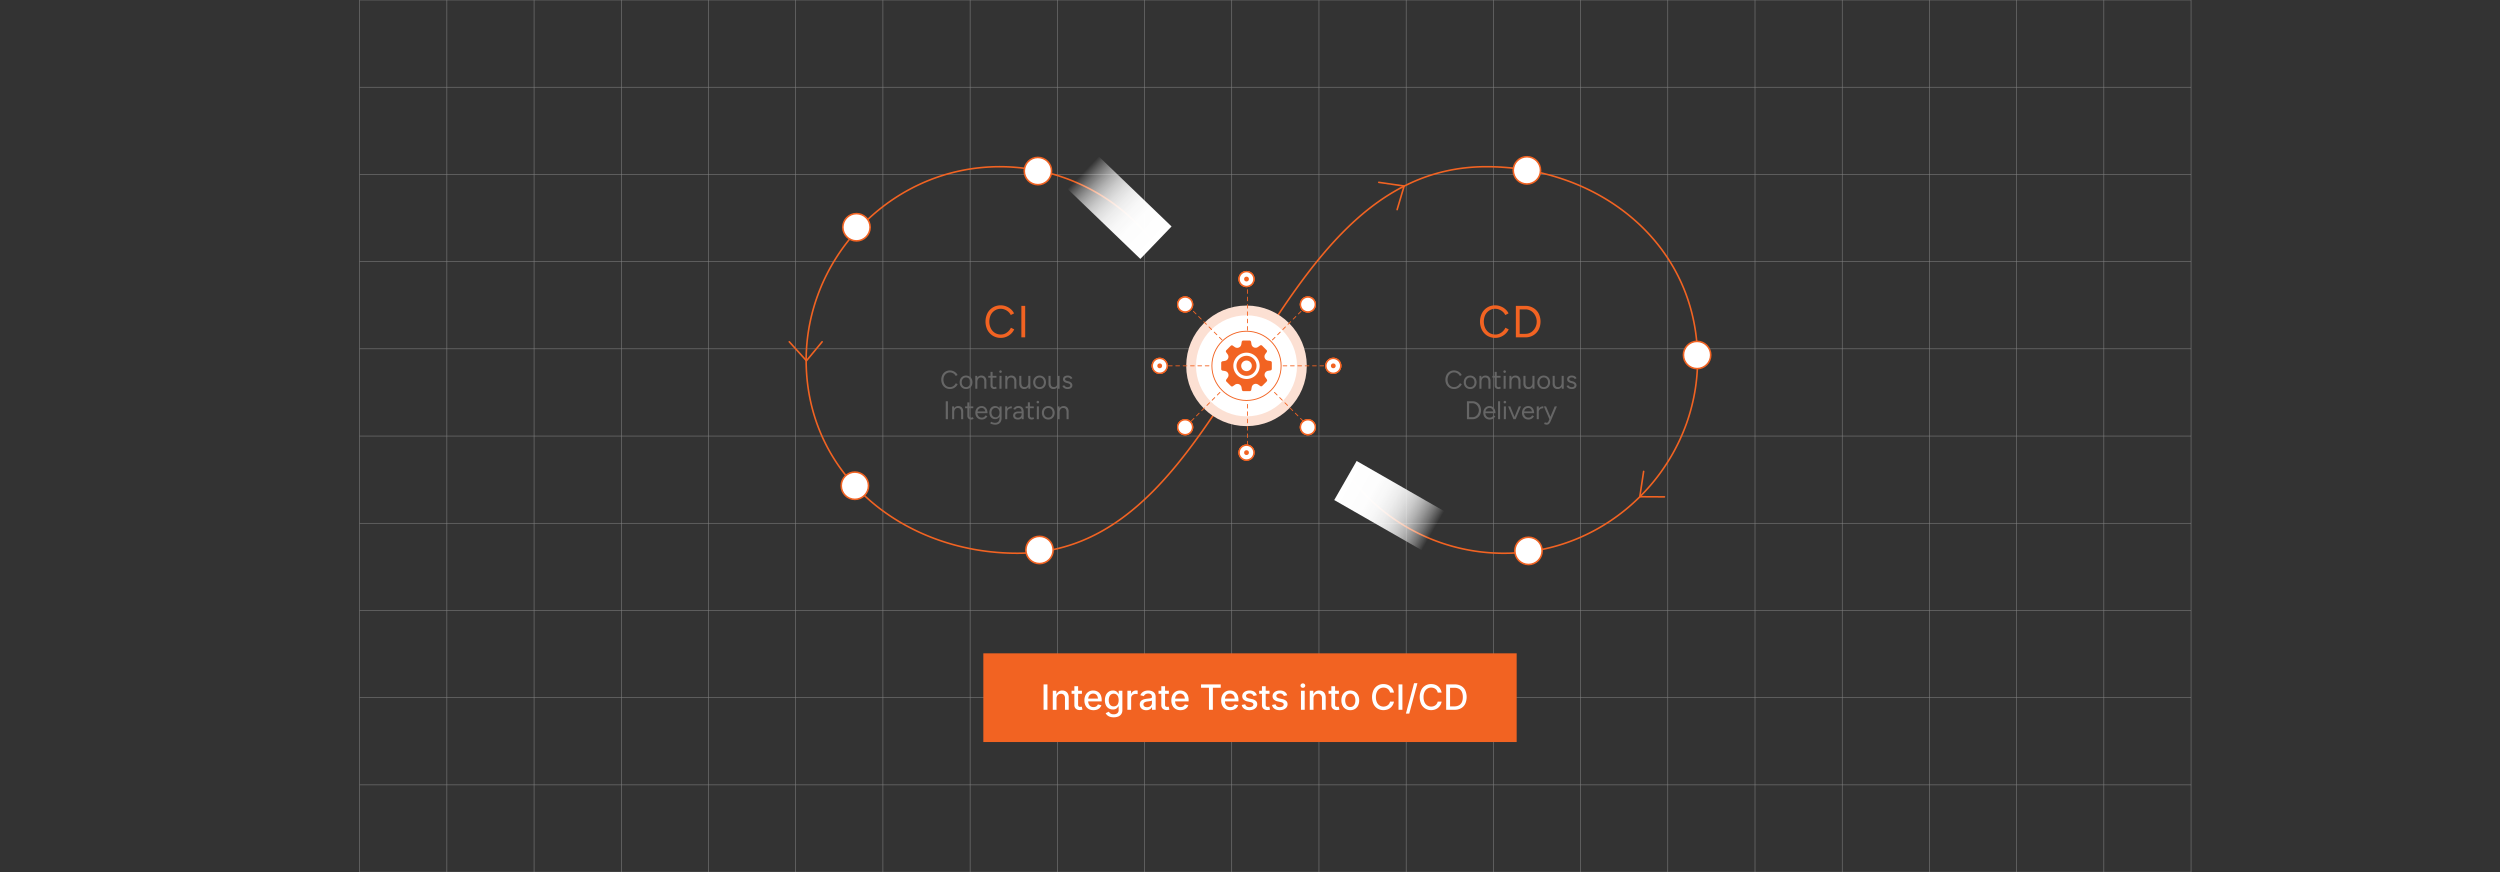 <svg id="Layer_1" data-name="Layer 1" xmlns="http://www.w3.org/2000/svg" xmlns:xlink="http://www.w3.org/1999/xlink" viewBox="0 0 860 300"><rect x="0" y="0" width="860" height="300" fill="#333333" stroke="none"/><defs><linearGradient id="linear-gradient" x1="-373.38" y1="-762.708" x2="-373.38" y2="-797.502" gradientTransform="matrix(1, 0, 0, -1, 851.303, -606.159)" gradientUnits="userSpaceOnUse"><stop offset="0" stop-color="#fff"/><stop offset="0.272" stop-color="#fff" stop-opacity="0.991"/><stop offset="0.41" stop-color="#fff" stop-opacity="0.961"/><stop offset="0.517" stop-color="#fff" stop-opacity="0.909"/><stop offset="0.609" stop-color="#fff" stop-opacity="0.835"/><stop offset="0.691" stop-color="#fff" stop-opacity="0.739"/><stop offset="0.766" stop-color="#fff" stop-opacity="0.62"/><stop offset="0.835" stop-color="#fff" stop-opacity="0.479"/><stop offset="0.901" stop-color="#fff" stop-opacity="0.316"/><stop offset="0.96" stop-color="#fff" stop-opacity="0.137"/><stop offset="1" stop-color="#fff" stop-opacity="0"/></linearGradient><linearGradient id="linear-gradient-2" x1="766.06" y1="782.812" x2="766.06" y2="748.017" gradientTransform="matrix(-1, 0, 0, 1, 1151.169, -693.993)" xlink:href="#linear-gradient"/></defs><g opacity="0.5"><line x1="153.722" x2="153.722" y2="300" fill="none" stroke="#ccc" stroke-miterlimit="10" stroke-width="0.188"/><line x1="123.722" x2="123.722" y2="300" fill="none" stroke="#ccc" stroke-miterlimit="10" stroke-width="0.188"/><line x1="183.722" x2="183.722" y2="300" fill="none" stroke="#ccc" stroke-miterlimit="10" stroke-width="0.188"/><line x1="213.722" x2="213.722" y2="300" fill="none" stroke="#ccc" stroke-miterlimit="10" stroke-width="0.188"/><line x1="243.722" x2="243.722" y2="300" fill="none" stroke="#ccc" stroke-miterlimit="10" stroke-width="0.188"/><line x1="273.722" x2="273.722" y2="300" fill="none" stroke="#ccc" stroke-miterlimit="10" stroke-width="0.188"/><line x1="303.722" x2="303.722" y2="300" fill="none" stroke="#ccc" stroke-miterlimit="10" stroke-width="0.188"/><line x1="333.722" x2="333.722" y2="300" fill="none" stroke="#ccc" stroke-miterlimit="10" stroke-width="0.188"/><line x1="363.722" x2="363.722" y2="300" fill="none" stroke="#ccc" stroke-miterlimit="10" stroke-width="0.188"/><line x1="393.722" x2="393.722" y2="300" fill="none" stroke="#ccc" stroke-miterlimit="10" stroke-width="0.188"/><line x1="423.722" x2="423.722" y2="300" fill="none" stroke="#ccc" stroke-miterlimit="10" stroke-width="0.188"/><line x1="453.722" x2="453.722" y2="300" fill="none" stroke="#ccc" stroke-miterlimit="10" stroke-width="0.188"/><line x1="483.722" x2="483.722" y2="300" fill="none" stroke="#ccc" stroke-miterlimit="10" stroke-width="0.188"/><line x1="513.722" x2="513.722" y2="300" fill="none" stroke="#ccc" stroke-miterlimit="10" stroke-width="0.188"/><line x1="543.722" x2="543.722" y2="300" fill="none" stroke="#ccc" stroke-miterlimit="10" stroke-width="0.188"/><line x1="573.722" x2="573.722" y2="300" fill="none" stroke="#ccc" stroke-miterlimit="10" stroke-width="0.188"/><line x1="603.722" x2="603.722" y2="300" fill="none" stroke="#ccc" stroke-miterlimit="10" stroke-width="0.188"/><line x1="633.722" x2="633.722" y2="300" fill="none" stroke="#ccc" stroke-miterlimit="10" stroke-width="0.188"/><line x1="663.722" x2="663.722" y2="300" fill="none" stroke="#ccc" stroke-miterlimit="10" stroke-width="0.188"/><line x1="693.722" x2="693.722" y2="300" fill="none" stroke="#ccc" stroke-miterlimit="10" stroke-width="0.188"/><line x1="723.722" x2="723.722" y2="300" fill="none" stroke="#ccc" stroke-miterlimit="10" stroke-width="0.188"/><polyline points="753.722 300 753.722 270 753.722 240 753.722 210 753.722 180 753.722 150 753.722 120 753.722 90 753.722 60 753.722 30 753.722 0" fill="none" stroke="#ccc" stroke-miterlimit="10" stroke-width="0.188"/><polyline points="123.722 0 153.722 0 183.722 0 213.722 0 243.722 0 273.722 0 303.722 0 333.722 0 363.722 0 393.722 0 423.722 0 453.722 0 483.722 0 513.722 0 543.722 0 573.722 0 603.722 0 633.722 0 663.722 0 693.722 0 723.722 0 753.722 0" fill="none" stroke="#ccc" stroke-miterlimit="10" stroke-width="0.188"/><polyline points="753.722 30 723.722 30 693.722 30 663.722 30 633.722 30 603.722 30 573.722 30 543.722 30 513.722 30 483.722 30 453.722 30 423.722 30 393.722 30 363.722 30 333.722 30 303.722 30 273.722 30 243.722 30 213.722 30 183.722 30 153.722 30 123.722 30" fill="none" stroke="#ccc" stroke-miterlimit="10" stroke-width="0.188"/><polyline points="123.722 60 153.722 60 183.722 60 213.722 60 243.722 60 273.722 60 303.722 60 333.722 60 363.722 60 393.722 60 423.722 60 453.722 60 483.722 60 513.722 60 543.722 60 573.722 60 603.722 60 633.722 60 663.722 60 693.722 60 723.722 60 753.722 60" fill="none" stroke="#ccc" stroke-miterlimit="10" stroke-width="0.188"/><polyline points="753.722 90 723.722 90 693.722 90 663.722 90 633.722 90 603.722 90 573.722 90 543.722 90 513.722 90 483.722 90 453.722 90 423.722 90 393.722 90 363.722 90 333.722 90 303.722 90 273.722 90 243.722 90 213.722 90 183.722 90 153.722 90 123.722 90" fill="none" stroke="#ccc" stroke-miterlimit="10" stroke-width="0.188"/><polyline points="123.722 120 153.722 120 183.722 120 213.722 120 243.722 120 273.722 120 303.722 120 333.722 120 363.722 120 393.722 120 423.722 120 453.722 120 483.722 120 513.722 120 543.722 120 573.722 120 603.722 120 633.722 120 663.722 120 693.722 120 723.722 120 753.722 120" fill="none" stroke="#ccc" stroke-miterlimit="10" stroke-width="0.188"/><polyline points="753.722 150 723.722 150 693.722 150 663.722 150 633.722 150 603.722 150 573.722 150 543.722 150 513.722 150 483.722 150 453.722 150 423.722 150 393.722 150 363.722 150 333.722 150 303.722 150 273.722 150 243.722 150 213.722 150 183.722 150 153.722 150 123.722 150" fill="none" stroke="#ccc" stroke-miterlimit="10" stroke-width="0.188"/><polyline points="123.722 180 153.722 180 183.722 180 213.722 180 243.722 180 273.722 180 303.722 180 333.722 180 363.722 180 393.722 180 423.722 180 453.722 180 483.722 180 513.722 180 543.722 180 573.722 180 603.722 180 633.722 180 663.722 180 693.722 180 723.722 180 753.722 180" fill="none" stroke="#ccc" stroke-miterlimit="10" stroke-width="0.188"/><polyline points="753.722 210 723.722 210 693.722 210 663.722 210 633.722 210 603.722 210 573.722 210 543.722 210 513.722 210 483.722 210 453.722 210 423.722 210 393.722 210 363.722 210 333.722 210 303.722 210 273.722 210 243.722 210 213.722 210 183.722 210 153.722 210 123.722 210" fill="none" stroke="#ccc" stroke-miterlimit="10" stroke-width="0.188"/><polyline points="123.722 240 153.722 240 183.722 240 213.722 240 243.722 240 273.722 240 303.722 240 333.722 240 363.722 240 393.722 240 423.722 240 453.722 240 483.722 240 513.722 240 543.722 240 573.722 240 603.722 240 633.722 240 663.722 240 693.722 240 723.722 240 753.722 240" fill="none" stroke="#ccc" stroke-miterlimit="10" stroke-width="0.188"/><polyline points="123.722 270 153.722 270 183.722 270 213.722 270 243.722 270 273.722 270 303.722 270 333.722 270 363.722 270 393.722 270 423.722 270 453.722 270 483.722 270 513.722 270 543.722 270 573.722 270 603.722 270 633.722 270 663.722 270 693.722 270 723.722 270 753.722 270" fill="none" stroke="#ccc" stroke-miterlimit="10" stroke-width="0.188"/><polyline points="753.722 300 723.722 300 693.722 300 663.722 300 633.722 300 603.722 300 573.722 300 543.722 300 513.722 300 483.722 300 453.722 300 423.722 300 393.722 300 363.722 300 333.722 300 303.722 300 273.722 300 243.722 300 213.722 300 183.722 300 153.722 300 123.722 300" fill="none" stroke="#ccc" stroke-miterlimit="10" stroke-width="0.188"/></g><rect x="338.266" y="224.744" width="183.468" height="30.512" fill="#f26322"/><path d="M360.323,235.436v8.73h-1.336v-8.73Z" fill="#fff"/><path d="M363.446,240.288v3.879h-1.289v-6.551h1.23l.012,1.605h-.135a2.507,2.507,0,0,1,.832-1.283,2.151,2.151,0,0,1,1.318-.404,2.332,2.332,0,0,1,1.166.281,1.943,1.943,0,0,1,.779.829,2.964,2.964,0,0,1,.281,1.362v4.16h-1.289v-4.002a1.567,1.567,0,0,0-.369-1.107,1.314,1.314,0,0,0-1.014-.398,1.589,1.589,0,0,0-.779.19,1.366,1.366,0,0,0-.545.554A1.817,1.817,0,0,0,363.446,240.288Z" fill="#fff"/><path d="M372.177,237.616v1.049H368.626v-1.049Zm-2.596-1.559h1.289v6.34a.842.842,0,0,0,.167.577.708.708,0,0,0,.548.185,1.945,1.945,0,0,0,.264-.024q.164-.023.281-.047l.229,1.031a2.33,2.33,0,0,1-.44.103,3.407,3.407,0,0,1-.463.032,1.948,1.948,0,0,1-1.383-.46,1.682,1.682,0,0,1-.492-1.292Z" fill="#fff"/><path d="M376.167,244.301a3.22,3.22,0,0,1-1.67-.416,2.765,2.765,0,0,1-1.081-1.172,3.925,3.925,0,0,1-.378-1.775,4.023,4.023,0,0,1,.372-1.775,2.86,2.86,0,0,1,1.052-1.198,2.914,2.914,0,0,1,1.594-.431,3.223,3.223,0,0,1,1.084.185,2.635,2.635,0,0,1,.938.577,2.737,2.737,0,0,1,.659,1.017,4.181,4.181,0,0,1,.243,1.515v.457h-5.221v-.961h4.559l-.604.317a2.801,2.801,0,0,0-.188-1.063,1.583,1.583,0,0,0-.554-.718,1.554,1.554,0,0,0-.917-.258,1.614,1.614,0,0,0-.932.264,1.696,1.696,0,0,0-.589.694,2.185,2.185,0,0,0-.202.94v.656a2.543,2.543,0,0,0,.232,1.14,1.608,1.608,0,0,0,.647.703,1.917,1.917,0,0,0,.967.237,1.977,1.977,0,0,0,.656-.103,1.362,1.362,0,0,0,.507-.31,1.349,1.349,0,0,0,.325-.513l1.213.287a2.235,2.235,0,0,1-.53.891,2.525,2.525,0,0,1-.926.601A3.467,3.467,0,0,1,376.167,244.301Z" fill="#fff"/><path d="M383.128,246.756a4.006,4.006,0,0,1-1.312-.193,2.674,2.674,0,0,1-.917-.516,2.276,2.276,0,0,1-.548-.715l1.078-.51a2.579,2.579,0,0,0,.314.396,1.602,1.602,0,0,0,.53.354,2.143,2.143,0,0,0,.855.146,1.954,1.954,0,0,0,1.216-.354,1.306,1.306,0,0,0,.466-1.11v-1.277h-.111a2.969,2.969,0,0,1-.325.469,1.739,1.739,0,0,1-.58.436,2.188,2.188,0,0,1-.97.185,2.695,2.695,0,0,1-1.392-.363,2.551,2.551,0,0,1-.981-1.078,3.851,3.851,0,0,1-.363-1.758,4.086,4.086,0,0,1,.36-1.79,2.721,2.721,0,0,1,.984-1.145,2.563,2.563,0,0,1,1.409-.398,2.102,2.102,0,0,1,.982.199,1.81,1.81,0,0,1,.592.472,3.55,3.55,0,0,1,.325.477h.094v-1.066h1.26V244.26a2.402,2.402,0,0,1-.39,1.415,2.283,2.283,0,0,1-1.06.817A4.113,4.113,0,0,1,383.128,246.756Zm-.006-3.762a1.623,1.623,0,0,0,.929-.255,1.558,1.558,0,0,0,.571-.738,3.096,3.096,0,0,0,.193-1.151,3.196,3.196,0,0,0-.193-1.16,1.718,1.718,0,0,0-.571-.779,1.672,1.672,0,0,0-1.878.015,1.806,1.806,0,0,0-.574.797,3.112,3.112,0,0,0-.193,1.128,3.008,3.008,0,0,0,.193,1.122,1.634,1.634,0,0,0,.577.753A1.605,1.605,0,0,0,383.122,242.995Z" fill="#fff"/><path d="M387.827,244.167v-6.551h1.248v1.055h.07a1.605,1.605,0,0,1,.633-.844,1.789,1.789,0,0,1,1.025-.305q.123,0,.281.009a2.478,2.478,0,0,1,.264.026v1.23a1.603,1.603,0,0,0-.27-.047,3.463,3.463,0,0,0-.404-.023,1.701,1.701,0,0,0-.803.188,1.386,1.386,0,0,0-.557.518,1.454,1.454,0,0,0-.199.765v3.978Z" fill="#fff"/><path d="M394.302,244.313a2.664,2.664,0,0,1-1.125-.232,1.861,1.861,0,0,1-.797-.677,1.94,1.94,0,0,1-.293-1.09,1.758,1.758,0,0,1,.214-.914,1.587,1.587,0,0,1,.58-.568,2.996,2.996,0,0,1,.814-.316,7.872,7.872,0,0,1,.911-.158l.943-.114a1.429,1.429,0,0,0,.536-.146.356.356,0,0,0,.173-.331v-.035a1.259,1.259,0,0,0-.141-.621.944.944,0,0,0-.419-.39,1.559,1.559,0,0,0-.694-.138,1.862,1.862,0,0,0-.735.132,1.443,1.443,0,0,0-.498.337,1.469,1.469,0,0,0-.284.428l-1.213-.316a2.285,2.285,0,0,1,.639-.943,2.619,2.619,0,0,1,.955-.521,3.804,3.804,0,0,1,1.113-.164,4.101,4.101,0,0,1,.844.094,2.558,2.558,0,0,1,.838.34,1.854,1.854,0,0,1,.639.691,2.39,2.39,0,0,1,.246,1.16v4.348H396.3V243.27h-.064a1.862,1.862,0,0,1-.381.492,1.99,1.99,0,0,1-.636.396A2.442,2.442,0,0,1,394.302,244.313Zm.287-1.037a1.856,1.856,0,0,0,.902-.205,1.459,1.459,0,0,0,.574-.545,1.403,1.403,0,0,0,.199-.721v-.838a.636.636,0,0,1-.267.126,4.469,4.469,0,0,1-.448.1q-.252.044-.486.073t-.387.047a3.042,3.042,0,0,0-.665.158,1.15,1.15,0,0,0-.48.316.8.8,0,0,0-.179.545.833.833,0,0,0,.161.521.972.972,0,0,0,.436.316A1.78,1.78,0,0,0,394.589,243.276Z" fill="#fff"/><path d="M402.083,237.616v1.049h-3.551v-1.049Zm-2.596-1.559h1.289v6.34a.841.841,0,0,0,.167.577.708.708,0,0,0,.548.185,1.948,1.948,0,0,0,.264-.024q.164-.023.281-.047l.229,1.031a2.331,2.331,0,0,1-.439.103,3.41,3.41,0,0,1-.463.032,1.948,1.948,0,0,1-1.383-.46,1.682,1.682,0,0,1-.492-1.292Z" fill="#fff"/><path d="M406.073,244.301a3.22,3.22,0,0,1-1.67-.416,2.765,2.765,0,0,1-1.081-1.172,3.924,3.924,0,0,1-.378-1.775,4.024,4.024,0,0,1,.372-1.775,2.86,2.86,0,0,1,1.052-1.198,2.914,2.914,0,0,1,1.594-.431,3.224,3.224,0,0,1,1.084.185,2.635,2.635,0,0,1,.938.577,2.739,2.739,0,0,1,.659,1.017,4.181,4.181,0,0,1,.243,1.515v.457H403.665v-.961h4.559l-.604.317a2.801,2.801,0,0,0-.188-1.063,1.583,1.583,0,0,0-.554-.718,1.554,1.554,0,0,0-.917-.258,1.613,1.613,0,0,0-.932.264,1.697,1.697,0,0,0-.589.694,2.185,2.185,0,0,0-.202.94v.656a2.543,2.543,0,0,0,.231,1.14,1.608,1.608,0,0,0,.647.703,1.917,1.917,0,0,0,.967.237,1.976,1.976,0,0,0,.656-.103,1.329,1.329,0,0,0,.832-.823l1.213.287a2.234,2.234,0,0,1-.53.891,2.527,2.527,0,0,1-.926.601A3.468,3.468,0,0,1,406.073,244.301Z" fill="#fff"/><path d="M413.157,236.585v-1.149h6.779v1.149h-2.713v7.582h-1.342v-7.582Z" fill="#fff"/><path d="M423.218,244.301a3.22,3.22,0,0,1-1.67-.416,2.765,2.765,0,0,1-1.081-1.172,3.924,3.924,0,0,1-.378-1.775,4.024,4.024,0,0,1,.372-1.775,2.86,2.86,0,0,1,1.052-1.198,2.914,2.914,0,0,1,1.594-.431,3.224,3.224,0,0,1,1.084.185,2.635,2.635,0,0,1,.938.577,2.737,2.737,0,0,1,.659,1.017,4.181,4.181,0,0,1,.243,1.515v.457H420.81v-.961h4.559l-.604.317a2.801,2.801,0,0,0-.188-1.063,1.582,1.582,0,0,0-.554-.718,1.554,1.554,0,0,0-.917-.258,1.614,1.614,0,0,0-.932.264,1.697,1.697,0,0,0-.589.694,2.186,2.186,0,0,0-.202.94v.656a2.543,2.543,0,0,0,.231,1.14,1.608,1.608,0,0,0,.647.703,1.917,1.917,0,0,0,.967.237,1.976,1.976,0,0,0,.656-.103,1.329,1.329,0,0,0,.832-.823l1.213.287a2.236,2.236,0,0,1-.53.891,2.526,2.526,0,0,1-.926.601A3.467,3.467,0,0,1,423.218,244.301Z" fill="#fff"/><path d="M429.792,244.301a3.62,3.62,0,0,1-1.263-.205,2.21,2.21,0,0,1-.908-.607,2.07,2.07,0,0,1-.472-.981l1.213-.252a1.249,1.249,0,0,0,.504.756,1.656,1.656,0,0,0,.938.246,1.685,1.685,0,0,0,.99-.261.754.754,0,0,0,.369-.624.674.674,0,0,0-.226-.521,1.484,1.484,0,0,0-.694-.305l-1.102-.252a2.704,2.704,0,0,1-1.359-.656,1.575,1.575,0,0,1-.445-1.154,1.667,1.667,0,0,1,.328-1.025,2.141,2.141,0,0,1,.896-.683,3.313,3.313,0,0,1,1.312-.243,3.213,3.213,0,0,1,1.213.205,2.075,2.075,0,0,1,.817.574,2.218,2.218,0,0,1,.448.856l-1.154.252a1.418,1.418,0,0,0-.428-.606,1.325,1.325,0,0,0-.885-.261,1.562,1.562,0,0,0-.891.24.713.713,0,0,0-.357.609.663.663,0,0,0,.237.53,1.852,1.852,0,0,0,.776.325l1.055.234a2.719,2.719,0,0,1,1.348.644,1.523,1.523,0,0,1,.44,1.125,1.723,1.723,0,0,1-.343,1.058,2.268,2.268,0,0,1-.949.721A3.544,3.544,0,0,1,429.792,244.301Z" fill="#fff"/><path d="M436.706,237.616v1.049h-3.551v-1.049Zm-2.596-1.559h1.289v6.34a.842.842,0,0,0,.167.577.708.708,0,0,0,.548.185,1.945,1.945,0,0,0,.264-.024q.164-.023.281-.047l.229,1.031a2.33,2.33,0,0,1-.44.103,3.407,3.407,0,0,1-.463.032,1.948,1.948,0,0,1-1.383-.46,1.682,1.682,0,0,1-.492-1.292Z" fill="#fff"/><path d="M440.222,244.301a3.62,3.62,0,0,1-1.263-.205,2.209,2.209,0,0,1-.908-.607,2.07,2.07,0,0,1-.472-.981l1.213-.252a1.249,1.249,0,0,0,.504.756,1.656,1.656,0,0,0,.938.246,1.685,1.685,0,0,0,.99-.261.754.754,0,0,0,.369-.624.674.674,0,0,0-.226-.521,1.484,1.484,0,0,0-.694-.305l-1.102-.252a2.704,2.704,0,0,1-1.359-.656,1.574,1.574,0,0,1-.445-1.154,1.667,1.667,0,0,1,.328-1.025,2.141,2.141,0,0,1,.896-.683,3.313,3.313,0,0,1,1.312-.243,3.213,3.213,0,0,1,1.213.205,2.076,2.076,0,0,1,.817.574,2.218,2.218,0,0,1,.448.856l-1.154.252a1.418,1.418,0,0,0-.428-.606,1.325,1.325,0,0,0-.885-.261,1.562,1.562,0,0,0-.891.24.713.713,0,0,0-.357.609.663.663,0,0,0,.237.53,1.852,1.852,0,0,0,.776.325l1.055.234a2.719,2.719,0,0,1,1.348.644,1.523,1.523,0,0,1,.44,1.125,1.723,1.723,0,0,1-.343,1.058,2.268,2.268,0,0,1-.949.721A3.544,3.544,0,0,1,440.222,244.301Z" fill="#fff"/><path d="M448.185,236.614a.8.8,0,0,1-.571-.226.734.734,0,0,1,0-1.081.805.805,0,0,1,.571-.223.816.816,0,0,1,.574.223.732.732,0,0,1,0,1.084A.816.816,0,0,1,448.185,236.614Zm-.65,7.553v-6.551h1.289v6.551Z" fill="#fff"/><path d="M451.847,240.288v3.879h-1.289v-6.551h1.23l.012,1.605h-.135a2.507,2.507,0,0,1,.832-1.283,2.151,2.151,0,0,1,1.318-.404,2.332,2.332,0,0,1,1.166.281,1.942,1.942,0,0,1,.779.829,2.964,2.964,0,0,1,.281,1.362v4.16h-1.289v-4.002a1.567,1.567,0,0,0-.369-1.107,1.314,1.314,0,0,0-1.014-.398,1.589,1.589,0,0,0-.779.19,1.366,1.366,0,0,0-.545.554A1.817,1.817,0,0,0,451.847,240.288Z" fill="#fff"/><path d="M460.577,237.616v1.049h-3.551v-1.049Zm-2.596-1.559h1.289v6.34a.842.842,0,0,0,.167.577.708.708,0,0,0,.548.185,1.946,1.946,0,0,0,.264-.024q.164-.023.281-.047l.229,1.031a2.33,2.33,0,0,1-.44.103,3.408,3.408,0,0,1-.463.032,1.948,1.948,0,0,1-1.383-.46,1.682,1.682,0,0,1-.492-1.292Z" fill="#fff"/><path d="M464.497,244.301a3.017,3.017,0,0,1-1.608-.422,2.846,2.846,0,0,1-1.069-1.184,3.908,3.908,0,0,1-.381-1.77,3.954,3.954,0,0,1,.381-1.784,2.841,2.841,0,0,1,1.069-1.187,3.288,3.288,0,0,1,3.223,0,2.841,2.841,0,0,1,1.069,1.187,3.954,3.954,0,0,1,.381,1.784,3.908,3.908,0,0,1-.381,1.77,2.846,2.846,0,0,1-1.069,1.184A3.028,3.028,0,0,1,464.497,244.301Zm0-1.09a1.525,1.525,0,0,0,.987-.314,1.867,1.867,0,0,0,.58-.832,3.284,3.284,0,0,0,.19-1.14,3.352,3.352,0,0,0-.19-1.151,1.864,1.864,0,0,0-.58-.838,1.525,1.525,0,0,0-.987-.314,1.504,1.504,0,0,0-.979.314,1.875,1.875,0,0,0-.577.835,3.345,3.345,0,0,0-.19,1.154,3.284,3.284,0,0,0,.19,1.14,1.876,1.876,0,0,0,.577.832A1.504,1.504,0,0,0,464.497,243.212Z" fill="#fff"/><path d="M475.917,244.284a3.843,3.843,0,0,1-2.022-.536,3.705,3.705,0,0,1-1.4-1.541,5.916,5.916,0,0,1,0-4.805,3.724,3.724,0,0,1,1.4-1.544,3.826,3.826,0,0,1,2.022-.539,4.131,4.131,0,0,1,1.298.199,3.446,3.446,0,0,1,1.084.58,3.232,3.232,0,0,1,.791.926,3.605,3.605,0,0,1,.425,1.236h-1.342a2.064,2.064,0,0,0-.29-.735,2.096,2.096,0,0,0-.507-.542,2.145,2.145,0,0,0-.668-.334,2.686,2.686,0,0,0-.779-.111,2.454,2.454,0,0,0-1.345.378,2.541,2.541,0,0,0-.935,1.107,4.209,4.209,0,0,0-.34,1.784,4.146,4.146,0,0,0,.346,1.784,2.545,2.545,0,0,0,.938,1.102,2.458,2.458,0,0,0,1.336.372,2.595,2.595,0,0,0,.776-.114,2.279,2.279,0,0,0,.668-.334,2.016,2.016,0,0,0,.51-.542,2.093,2.093,0,0,0,.29-.732h1.348A3.408,3.408,0,0,1,477.25,244.07,4.016,4.016,0,0,1,475.917,244.284Z" fill="#fff"/><path d="M482.427,235.436v8.73h-1.336v-8.73Z" fill="#fff"/><path d="M487.595,235.026l-2.812,10.453h-1.154L486.44,235.026Z" fill="#fff"/><path d="M492.312,244.284a3.843,3.843,0,0,1-2.022-.536,3.705,3.705,0,0,1-1.4-1.541,5.916,5.916,0,0,1,0-4.805,3.724,3.724,0,0,1,1.4-1.544,3.826,3.826,0,0,1,2.022-.539,4.131,4.131,0,0,1,1.298.199,3.447,3.447,0,0,1,1.084.58,3.235,3.235,0,0,1,.791.926,3.605,3.605,0,0,1,.425,1.236h-1.342a2.064,2.064,0,0,0-.29-.735,2.095,2.095,0,0,0-.507-.542,2.145,2.145,0,0,0-.668-.334,2.685,2.685,0,0,0-.779-.111,2.454,2.454,0,0,0-1.345.378,2.541,2.541,0,0,0-.935,1.107,4.209,4.209,0,0,0-.34,1.784,4.146,4.146,0,0,0,.346,1.784,2.546,2.546,0,0,0,.938,1.102,2.458,2.458,0,0,0,1.336.372,2.594,2.594,0,0,0,.776-.114,2.28,2.28,0,0,0,.668-.334,2.014,2.014,0,0,0,.51-.542,2.093,2.093,0,0,0,.29-.732h1.348a3.408,3.408,0,0,1-2.271,2.728A4.016,4.016,0,0,1,492.312,244.284Z" fill="#fff"/><path d="M498.821,235.436v8.73h-1.336v-8.73Zm1.5,8.73H498.165v-1.172h2.086a3.323,3.323,0,0,0,1.647-.369,2.312,2.312,0,0,0,.984-1.087,4.191,4.191,0,0,0,.328-1.749,4.146,4.146,0,0,0-.325-1.734,2.325,2.325,0,0,0-.967-1.078,3.162,3.162,0,0,0-1.597-.369h-2.203v-1.172h2.291a4.411,4.411,0,0,1,2.209.521,3.479,3.479,0,0,1,1.412,1.497,5.789,5.789,0,0,1-.003,4.679,3.494,3.494,0,0,1-1.435,1.506A4.577,4.577,0,0,1,500.321,244.167Z" fill="#fff"/><path d="M396.084,82.519A66.643,66.643,0,0,0,336.98,57.71c-34.58,3.642-61.106,34.369-59.604,69.102,1.683,38.238,34.716,63.503,72.572,63.503,75.666.045,83.128-132.97,161.387-132.97,37.855,0,70.888,25.265,72.572,63.503,1.547,34.733-24.979,65.461-59.559,69.103a66.436,66.436,0,0,1-59.104-24.81" fill="none" stroke="#f26322" stroke-linecap="round" stroke-linejoin="round" stroke-width="0.552"/><path d="M282.816,117.572l-5.396,6.532-5.91-6.532" fill="none" stroke="#f26322" stroke-linecap="round" stroke-linejoin="round" stroke-width="0.552"/><path d="M572.566,170.922l-8.473-.046,1.318-8.71" fill="none" stroke="#f26322" stroke-linecap="round" stroke-linejoin="round" stroke-width="0.552"/><path d="M480.608,72.112l2.415-8.121-8.718-1.266" fill="none" stroke="#f26322" stroke-linecap="round" stroke-linejoin="round" stroke-width="0.552"/><circle cx="357.04" cy="58.844" r="4.694" fill="#fff" stroke="#f26322" stroke-width="0.552"/><circle cx="294.63" cy="78.175" r="4.694" fill="#fff" stroke="#f26322" stroke-width="0.552"/><circle cx="294.078" cy="167.094" r="4.694" fill="#fff" stroke="#f26322" stroke-width="0.552"/><circle cx="357.592" cy="189.186" r="4.694" fill="#fff" stroke="#f26322" stroke-width="0.552"/><circle cx="525.253" cy="58.607" r="4.694" fill="#fff" stroke="#f26322" stroke-width="0.552"/><circle cx="583.796" cy="122.121" r="4.694" fill="#fff" stroke="#f26322" stroke-width="0.552"/><circle cx="525.805" cy="189.501" r="4.694" fill="#fff" stroke="#f26322" stroke-width="0.552"/><path d="M344.301,116.231a5.231,5.231,0,0,1-2.737-.711,5.158,5.158,0,0,1-1.871-1.979,6.586,6.586,0,0,1-.015-5.799,5.052,5.052,0,0,1,1.856-1.979,5.12,5.12,0,0,1,2.722-.727,5.034,5.034,0,0,1,1.871.356,5.138,5.138,0,0,1,1.608.974,4.357,4.357,0,0,1,1.098,1.438l-1.129.572a3.512,3.512,0,0,0-.851-1.129,4.044,4.044,0,0,0-1.206-.742,3.57,3.57,0,0,0-1.392-.278,3.685,3.685,0,0,0-2.026.572,3.855,3.855,0,0,0-1.407,1.546,5.497,5.497,0,0,0,.015,4.593,3.946,3.946,0,0,0,1.407,1.577,3.87,3.87,0,0,0,2.057.557,3.44,3.44,0,0,0,1.407-.294,4.138,4.138,0,0,0,1.191-.835,3.948,3.948,0,0,0,.851-1.206l1.144.572a4.962,4.962,0,0,1-1.113,1.516,5.067,5.067,0,0,1-1.608,1.036A4.848,4.848,0,0,1,344.301,116.231Zm7.047-.185v-10.825h1.314v10.825Z" fill="#f26322"/><path d="M326.817,133.825a2.988,2.988,0,0,1-1.564-.406,2.946,2.946,0,0,1-1.069-1.131,3.763,3.763,0,0,1-.009-3.314,2.886,2.886,0,0,1,1.06-1.131,2.926,2.926,0,0,1,1.555-.415,2.879,2.879,0,0,1,1.069.203,2.938,2.938,0,0,1,.919.557,2.489,2.489,0,0,1,.627.822l-.645.327a2.008,2.008,0,0,0-.486-.645,2.304,2.304,0,0,0-.689-.424,2.041,2.041,0,0,0-.795-.159,2.105,2.105,0,0,0-1.158.327,2.202,2.202,0,0,0-.804.884,3.142,3.142,0,0,0,.009,2.624,2.255,2.255,0,0,0,.804.901,2.211,2.211,0,0,0,1.175.318,1.966,1.966,0,0,0,.804-.168,2.363,2.363,0,0,0,.68-.477,2.26,2.26,0,0,0,.486-.689l.654.327a2.833,2.833,0,0,1-.636.866,2.896,2.896,0,0,1-.919.592A2.77,2.77,0,0,1,326.817,133.825Zm5.511,0a2.251,2.251,0,0,1-1.149-.292,2.137,2.137,0,0,1-.778-.822,2.484,2.484,0,0,1-.283-1.202,2.55,2.55,0,0,1,.274-1.202,2.072,2.072,0,0,1,.778-.813,2.329,2.329,0,0,1,2.289,0,1.988,1.988,0,0,1,.778.813,2.696,2.696,0,0,1,0,2.404,2.065,2.065,0,0,1-.769.822A2.202,2.202,0,0,1,332.328,133.825Zm0-.654a1.379,1.379,0,0,0,.769-.212,1.452,1.452,0,0,0,.513-.583,2.026,2.026,0,0,0,0-1.732,1.4,1.4,0,0,0-1.299-.795,1.411,1.411,0,0,0-.769.212,1.522,1.522,0,0,0-.521.583,1.914,1.914,0,0,0-.186.866,1.949,1.949,0,0,0,.186.866,1.497,1.497,0,0,0,.53.583A1.454,1.454,0,0,0,332.328,133.171Zm3.174.548v-4.418h.663l.044.813v3.605Zm3.102,0v-2.262l.707-.265v2.527Zm0-2.262a2.598,2.598,0,0,0-.15-.999.868.868,0,0,0-.415-.468,1.326,1.326,0,0,0-.601-.133,1.093,1.093,0,0,0-.91.415,1.842,1.842,0,0,0-.318,1.158h-.345a3.198,3.198,0,0,1,.203-1.202,1.665,1.665,0,0,1,.583-.769,1.622,1.622,0,0,1,.937-.265,1.641,1.641,0,0,1,1.264.495,2.09,2.09,0,0,1,.46,1.502Zm3.487,2.368a1.395,1.395,0,0,1-.999-.336,1.243,1.243,0,0,1-.353-.946v-4.622h.707v4.551a.727.727,0,0,0,.177.521.715.715,0,0,0,.513.177.766.766,0,0,0,.203-.026,1.091,1.091,0,0,0,.274-.159l.274.574a1.571,1.571,0,0,1-.415.203A1.186,1.186,0,0,1,342.09,133.825Zm-2.121-3.897v-.627h2.801v.627Zm3.843,3.791.018-4.418h.707l-.018,4.418Zm.362-5.444a.453.453,0,0,1-.442-.442.405.405,0,0,1,.133-.309.424.424,0,0,1,.309-.133.453.453,0,0,1,.442.442.424.424,0,0,1-.133.309A.406.406,0,0,1,344.175,128.275Zm1.647,5.444v-4.418h.663l.044.813v3.605Zm3.102,0v-2.262l.707-.265v2.527Zm0-2.262a2.6,2.6,0,0,0-.15-.999.866.866,0,0,0-.415-.468,1.325,1.325,0,0,0-.601-.133,1.094,1.094,0,0,0-.91.415,1.842,1.842,0,0,0-.318,1.158h-.345a3.21,3.21,0,0,1,.203-1.202,1.665,1.665,0,0,1,.583-.769,1.623,1.623,0,0,1,.937-.265,1.64,1.64,0,0,1,1.264.495,2.087,2.087,0,0,1,.46,1.502Zm4.857,2.262-.044-.813v-3.605h.707v4.418Zm-3.146-1.891v-2.527h.707v2.262Zm.707-.265a2.598,2.598,0,0,0,.15.999.909.909,0,0,0,.415.477,1.469,1.469,0,0,0,.61.124,1.06,1.06,0,0,0,.892-.415,1.827,1.827,0,0,0,.327-1.158h.345a3.21,3.21,0,0,1-.203,1.202,1.643,1.643,0,0,1-.592.769,1.582,1.582,0,0,1-.928.265,1.668,1.668,0,0,1-1.272-.495,2.112,2.112,0,0,1-.451-1.502Zm6.288,2.262a2.25,2.25,0,0,1-1.149-.292,2.129,2.129,0,0,1-.778-.822,2.477,2.477,0,0,1-.283-1.202,2.543,2.543,0,0,1,.274-1.202,2.064,2.064,0,0,1,.778-.813,2.329,2.329,0,0,1,2.289,0,1.991,1.991,0,0,1,.778.813,2.695,2.695,0,0,1,0,2.404,2.071,2.071,0,0,1-.769.822A2.204,2.204,0,0,1,357.631,133.825Zm0-.654a1.382,1.382,0,0,0,.769-.212,1.456,1.456,0,0,0,.512-.583,2.026,2.026,0,0,0,0-1.732,1.4,1.4,0,0,0-1.299-.795,1.408,1.408,0,0,0-.769.212,1.513,1.513,0,0,0-.521.583,1.913,1.913,0,0,0-.186.866,1.947,1.947,0,0,0,.186.866,1.488,1.488,0,0,0,.53.583A1.453,1.453,0,0,0,357.631,133.171Zm6.204.548-.044-.813v-3.605h.707v4.418Zm-3.146-1.891v-2.527h.707v2.262Zm.707-.265a2.6,2.6,0,0,0,.15.999.909.909,0,0,0,.415.477,1.468,1.468,0,0,0,.61.124,1.06,1.06,0,0,0,.892-.415,1.827,1.827,0,0,0,.327-1.158h.345a3.208,3.208,0,0,1-.203,1.202,1.643,1.643,0,0,1-.592.769,1.582,1.582,0,0,1-.928.265,1.668,1.668,0,0,1-1.272-.495,2.112,2.112,0,0,1-.451-1.502Zm5.882,2.262a2.321,2.321,0,0,1-.848-.141,1.933,1.933,0,0,1-.61-.389,1.464,1.464,0,0,1-.345-.521l.619-.256a1.187,1.187,0,0,0,.451.486,1.238,1.238,0,0,0,.663.186,1.407,1.407,0,0,0,.698-.159.521.521,0,0,0,.283-.468.536.536,0,0,0-.212-.442,1.59,1.59,0,0,0-.61-.274l-.424-.115a2.127,2.127,0,0,1-.937-.477,1.003,1.003,0,0,1-.336-.733,1.204,1.204,0,0,1,.406-.972,1.851,1.851,0,0,1,1.228-.353,2.067,2.067,0,0,1,.707.115,1.598,1.598,0,0,1,.548.327,1.207,1.207,0,0,1,.336.486l-.619.274a.77.77,0,0,0-.38-.433,1.431,1.431,0,0,0-.645-.133,1.022,1.022,0,0,0-.636.177.557.557,0,0,0-.23.477.448.448,0,0,0,.186.336,1.591,1.591,0,0,0,.566.247l.442.115a2.047,2.047,0,0,1,.725.318,1.44,1.44,0,0,1,.442.468,1.186,1.186,0,0,1-.062,1.255,1.378,1.378,0,0,1-.574.451A2.158,2.158,0,0,1,367.278,133.825Zm-41.941,10.388v-6.186h.751v6.186Zm2.196,0v-4.418h.663l.044.813v3.605Zm3.102,0V141.95l.707-.265v2.527Zm0-2.262a2.6,2.6,0,0,0-.15-.999.869.869,0,0,0-.415-.468,1.325,1.325,0,0,0-.601-.133,1.093,1.093,0,0,0-.91.415,1.841,1.841,0,0,0-.318,1.158h-.345a3.2,3.2,0,0,1,.203-1.202,1.665,1.665,0,0,1,.583-.769,1.621,1.621,0,0,1,.937-.265,1.641,1.641,0,0,1,1.264.495,2.09,2.09,0,0,1,.46,1.502Zm3.487,2.368a1.393,1.393,0,0,1-.999-.336,1.241,1.241,0,0,1-.353-.946v-4.622h.707v4.551a.725.725,0,0,0,.177.521.714.714,0,0,0,.513.177.77.77,0,0,0,.203-.026,1.101,1.101,0,0,0,.274-.159l.274.574a1.583,1.583,0,0,1-.415.203A1.191,1.191,0,0,1,334.121,144.319ZM332,140.422v-.627h2.801v.627Zm5.708,3.897a2.202,2.202,0,0,1-1.14-.292,2.13,2.13,0,0,1-.778-.822,2.773,2.773,0,0,1,0-2.404,2.086,2.086,0,0,1,.769-.813,2.134,2.134,0,0,1,1.131-.3,1.829,1.829,0,0,1,1.06.309,1.942,1.942,0,0,1,.707.848,3.117,3.117,0,0,1,.247,1.29h-.707a2.736,2.736,0,0,0-.15-.963,1.328,1.328,0,0,0-.451-.627,1.15,1.15,0,0,0-.716-.221,1.408,1.408,0,0,0-.769.212,1.319,1.319,0,0,0-.504.583,2.093,2.093,0,0,0-.177.893,1.858,1.858,0,0,0,.194.875,1.487,1.487,0,0,0,.539.574,1.503,1.503,0,0,0,.778.203,1.329,1.329,0,0,0,.778-.221,1.584,1.584,0,0,0,.504-.574l.619.309a1.97,1.97,0,0,1-.451.601,1.941,1.941,0,0,1-.654.398A2.317,2.317,0,0,1,337.709,144.319Zm-1.723-2.183.009-.61h3.278v.61Zm6.379,3.95a3.197,3.197,0,0,1-.778-.088,3.533,3.533,0,0,1-.592-.186,2.083,2.083,0,0,1-.345-.168l.265-.574c.077.041.186.091.327.15a2.47,2.47,0,0,0,.495.159,2.624,2.624,0,0,0,.619.071,1.609,1.609,0,0,0,.76-.177,1.149,1.149,0,0,0,.53-.539,1.973,1.973,0,0,0,.194-.937v-4.003h.707v3.994a2.609,2.609,0,0,1-.283,1.272,1.843,1.843,0,0,1-.778.769A2.406,2.406,0,0,1,342.365,146.086Zm-.026-1.909a1.922,1.922,0,0,1-1.043-.283,1.947,1.947,0,0,1-.707-.786,2.894,2.894,0,0,1,0-2.342,1.877,1.877,0,0,1,1.75-1.078,1.686,1.686,0,0,1,.972.283,1.847,1.847,0,0,1,.645.795,2.992,2.992,0,0,1,0,2.342,1.858,1.858,0,0,1-.645.786A1.686,1.686,0,0,1,342.338,144.177Zm.168-.61a1.166,1.166,0,0,0,.689-.212,1.414,1.414,0,0,0,.468-.574,2.057,2.057,0,0,0,.168-.857,1.873,1.873,0,0,0-.177-.831,1.339,1.339,0,0,0-.468-.574,1.14,1.14,0,0,0-.689-.212,1.335,1.335,0,0,0-.742.212,1.413,1.413,0,0,0-.504.574,2.057,2.057,0,0,0,.009,1.688,1.494,1.494,0,0,0,.504.574A1.335,1.335,0,0,0,342.506,143.567Zm3.667-1.75a2.171,2.171,0,0,1,.274-1.158,1.707,1.707,0,0,1,.698-.663,1.973,1.973,0,0,1,.91-.221v.663a2.166,2.166,0,0,0-.751.133,1.173,1.173,0,0,0-.813,1.211Zm-.389,2.395v-4.418h.707v4.418Zm5.707,0-.044-.725V141.88a2.518,2.518,0,0,0-.124-.857.962.962,0,0,0-.362-.512,1.046,1.046,0,0,0-.636-.177,1.393,1.393,0,0,0-.663.15,1.151,1.151,0,0,0-.451.468l-.636-.256a2.253,2.253,0,0,1,.424-.539,1.631,1.631,0,0,1,.574-.345,2.191,2.191,0,0,1,.76-.124,1.981,1.981,0,0,1,1.016.239,1.464,1.464,0,0,1,.61.716,2.87,2.87,0,0,1,.194,1.175l-.009,2.395Zm-1.325.106a1.9,1.9,0,0,1-1.22-.353,1.389,1.389,0,0,1,.009-2.024,1.953,1.953,0,0,1,1.255-.362h1.264v.592h-1.105a1.479,1.479,0,0,0-.884.203.701.701,0,0,0-.256.583.663.663,0,0,0,.256.548,1.16,1.16,0,0,0,.716.194,1.225,1.225,0,0,0,.663-.177,1.166,1.166,0,0,0,.433-.477,1.581,1.581,0,0,0,.15-.698h.433a2.204,2.204,0,0,1-.442,1.44A1.562,1.562,0,0,1,350.166,144.319Zm4.77,0a1.395,1.395,0,0,1-.999-.336,1.243,1.243,0,0,1-.353-.946v-4.622h.707v4.551a.727.727,0,0,0,.177.521.715.715,0,0,0,.513.177.766.766,0,0,0,.203-.026,1.09,1.09,0,0,0,.274-.159l.274.574a1.575,1.575,0,0,1-.415.203A1.189,1.189,0,0,1,354.936,144.319Zm-2.121-3.897v-.627h2.801v.627Zm3.843,3.791.018-4.418h.707l-.018,4.418Zm.362-5.443a.453.453,0,0,1-.442-.442.406.406,0,0,1,.133-.309.424.424,0,0,1,.309-.133.453.453,0,0,1,.442.442.424.424,0,0,1-.133.309A.405.405,0,0,1,357.021,138.769Zm3.6,5.549a2.25,2.25,0,0,1-1.149-.292,2.13,2.13,0,0,1-.778-.822,2.477,2.477,0,0,1-.283-1.202,2.544,2.544,0,0,1,.274-1.202,2.064,2.064,0,0,1,.778-.813,2.33,2.33,0,0,1,2.289,0,1.991,1.991,0,0,1,.778.813,2.696,2.696,0,0,1,0,2.404,2.072,2.072,0,0,1-.769.822A2.205,2.205,0,0,1,360.621,144.319Zm0-.654a1.382,1.382,0,0,0,.769-.212,1.457,1.457,0,0,0,.513-.583,2.026,2.026,0,0,0,0-1.732,1.4,1.4,0,0,0-1.299-.795,1.408,1.408,0,0,0-.769.212,1.514,1.514,0,0,0-.521.583,1.914,1.914,0,0,0-.186.866,1.949,1.949,0,0,0,.186.866,1.489,1.489,0,0,0,.53.583A1.453,1.453,0,0,0,360.621,143.665Zm3.173.548v-4.418h.663l.044.813v3.605Zm3.102,0V141.95l.707-.265v2.527Zm0-2.262a2.598,2.598,0,0,0-.15-.999.866.866,0,0,0-.415-.468,1.325,1.325,0,0,0-.601-.133,1.094,1.094,0,0,0-.91.415,1.842,1.842,0,0,0-.318,1.158h-.345a3.21,3.21,0,0,1,.203-1.202,1.664,1.664,0,0,1,.583-.769,1.623,1.623,0,0,1,.937-.265,1.64,1.64,0,0,1,1.264.495,2.088,2.088,0,0,1,.46,1.502Z" fill="#666"/><path d="M514.408,116.231a5.231,5.231,0,0,1-2.737-.711A5.159,5.159,0,0,1,509.8,113.54a6.586,6.586,0,0,1-.015-5.799,5.052,5.052,0,0,1,1.856-1.979,5.12,5.12,0,0,1,2.722-.727,5.034,5.034,0,0,1,1.871.356,5.14,5.14,0,0,1,1.608.974,4.358,4.358,0,0,1,1.098,1.438l-1.129.572a3.51,3.51,0,0,0-.85-1.129,4.044,4.044,0,0,0-1.206-.742,3.57,3.57,0,0,0-1.392-.278,3.685,3.685,0,0,0-2.026.572,3.855,3.855,0,0,0-1.407,1.546,5.498,5.498,0,0,0,.015,4.593,3.946,3.946,0,0,0,1.407,1.577,3.87,3.87,0,0,0,2.057.557,3.44,3.44,0,0,0,1.407-.294,4.138,4.138,0,0,0,1.191-.835,3.948,3.948,0,0,0,.851-1.206l1.144.572a4.963,4.963,0,0,1-1.113,1.516,5.068,5.068,0,0,1-1.608,1.036A4.849,4.849,0,0,1,514.408,116.231Zm10.341-.185v-1.206a3.693,3.693,0,0,0,1.516-.309,3.764,3.764,0,0,0,1.222-.912,4.222,4.222,0,0,0,.835-1.345,4.376,4.376,0,0,0,.309-1.639,4.26,4.26,0,0,0-.309-1.624,4.184,4.184,0,0,0-.835-1.361,3.575,3.575,0,0,0-1.222-.897,3.54,3.54,0,0,0-1.516-.325v-1.206a5.128,5.128,0,0,1,2.691.696,4.807,4.807,0,0,1,1.84,1.902,6.256,6.256,0,0,1,0,5.614,4.918,4.918,0,0,1-1.84,1.918A5.129,5.129,0,0,1,524.749,116.046Zm-2.242,0v-1.206h2.242v1.206Zm-1.052,0v-10.825H522.77v10.825Zm1.052-9.619v-1.206h2.242v1.206Z" fill="#f26322"/><path d="M500.238,133.825a2.988,2.988,0,0,1-1.564-.406,2.946,2.946,0,0,1-1.069-1.131,3.763,3.763,0,0,1-.009-3.314,2.886,2.886,0,0,1,1.06-1.131,2.926,2.926,0,0,1,1.555-.415,2.879,2.879,0,0,1,1.069.203,2.937,2.937,0,0,1,.919.557,2.489,2.489,0,0,1,.627.822l-.645.327a2.008,2.008,0,0,0-.486-.645,2.304,2.304,0,0,0-.689-.424,2.041,2.041,0,0,0-.795-.159,2.105,2.105,0,0,0-1.158.327,2.202,2.202,0,0,0-.804.884,3.142,3.142,0,0,0,.009,2.624,2.256,2.256,0,0,0,.804.901,2.211,2.211,0,0,0,1.175.318,1.966,1.966,0,0,0,.804-.168,2.363,2.363,0,0,0,.68-.477,2.258,2.258,0,0,0,.486-.689l.654.327a2.833,2.833,0,0,1-.636.866,2.896,2.896,0,0,1-.919.592A2.77,2.77,0,0,1,500.238,133.825Zm5.511,0a2.251,2.251,0,0,1-1.149-.292,2.137,2.137,0,0,1-.778-.822,2.483,2.483,0,0,1-.283-1.202,2.55,2.55,0,0,1,.274-1.202,2.072,2.072,0,0,1,.778-.813,2.329,2.329,0,0,1,2.289,0,1.988,1.988,0,0,1,.778.813,2.696,2.696,0,0,1,0,2.404,2.065,2.065,0,0,1-.769.822A2.202,2.202,0,0,1,505.75,133.825Zm0-.654a1.379,1.379,0,0,0,.769-.212,1.452,1.452,0,0,0,.513-.583,2.026,2.026,0,0,0,0-1.732,1.4,1.4,0,0,0-1.299-.795,1.411,1.411,0,0,0-.769.212,1.522,1.522,0,0,0-.521.583,1.914,1.914,0,0,0-.186.866,1.949,1.949,0,0,0,.186.866,1.497,1.497,0,0,0,.53.583A1.454,1.454,0,0,0,505.75,133.171Zm3.174.548v-4.418h.663l.044.813v3.605Zm3.102,0v-2.262l.707-.265v2.527Zm0-2.262a2.598,2.598,0,0,0-.15-.999.868.868,0,0,0-.415-.468,1.326,1.326,0,0,0-.601-.133,1.093,1.093,0,0,0-.91.415,1.842,1.842,0,0,0-.318,1.158h-.345a3.198,3.198,0,0,1,.203-1.202,1.665,1.665,0,0,1,.583-.769,1.622,1.622,0,0,1,.937-.265,1.641,1.641,0,0,1,1.264.495,2.09,2.09,0,0,1,.46,1.502Zm3.487,2.368a1.395,1.395,0,0,1-.999-.336,1.243,1.243,0,0,1-.353-.946v-4.622h.707v4.551a.727.727,0,0,0,.177.521.715.715,0,0,0,.513.177.766.766,0,0,0,.203-.026,1.093,1.093,0,0,0,.274-.159l.274.574a1.57,1.57,0,0,1-.415.203A1.185,1.185,0,0,1,515.511,133.825Zm-2.121-3.897v-.627h2.801v.627Zm3.844,3.791.018-4.418h.707l-.018,4.418Zm.362-5.444a.453.453,0,0,1-.442-.442.405.405,0,0,1,.133-.309.424.424,0,0,1,.309-.133.453.453,0,0,1,.442.442.424.424,0,0,1-.133.309A.406.406,0,0,1,517.596,128.275Zm1.647,5.444v-4.418h.663l.044.813v3.605Zm3.102,0v-2.262l.707-.265v2.527Zm0-2.262a2.6,2.6,0,0,0-.15-.999.866.866,0,0,0-.415-.468,1.325,1.325,0,0,0-.601-.133,1.094,1.094,0,0,0-.91.415,1.842,1.842,0,0,0-.318,1.158h-.345a3.21,3.21,0,0,1,.203-1.202,1.665,1.665,0,0,1,.583-.769,1.623,1.623,0,0,1,.937-.265,1.64,1.64,0,0,1,1.264.495,2.087,2.087,0,0,1,.46,1.502Zm4.857,2.262-.044-.813v-3.605h.707v4.418Zm-3.146-1.891v-2.527h.707v2.262Zm.707-.265a2.598,2.598,0,0,0,.15.999.909.909,0,0,0,.415.477,1.468,1.468,0,0,0,.61.124,1.06,1.06,0,0,0,.892-.415,1.827,1.827,0,0,0,.327-1.158h.345a3.21,3.21,0,0,1-.203,1.202,1.643,1.643,0,0,1-.592.769,1.582,1.582,0,0,1-.928.265,1.668,1.668,0,0,1-1.272-.495,2.111,2.111,0,0,1-.451-1.502Zm6.288,2.262a2.25,2.25,0,0,1-1.149-.292,2.129,2.129,0,0,1-.778-.822,2.477,2.477,0,0,1-.283-1.202,2.544,2.544,0,0,1,.274-1.202,2.064,2.064,0,0,1,.778-.813,2.329,2.329,0,0,1,2.289,0,1.991,1.991,0,0,1,.778.813,2.695,2.695,0,0,1,0,2.404,2.071,2.071,0,0,1-.769.822A2.204,2.204,0,0,1,531.052,133.825Zm0-.654a1.382,1.382,0,0,0,.769-.212,1.456,1.456,0,0,0,.512-.583,2.026,2.026,0,0,0,0-1.732,1.4,1.4,0,0,0-1.299-.795,1.408,1.408,0,0,0-.769.212,1.513,1.513,0,0,0-.521.583,1.914,1.914,0,0,0-.186.866,1.949,1.949,0,0,0,.186.866,1.488,1.488,0,0,0,.53.583A1.453,1.453,0,0,0,531.052,133.171Zm6.204.548-.044-.813v-3.605h.707v4.418Zm-3.146-1.891v-2.527h.707v2.262Zm.707-.265a2.6,2.6,0,0,0,.15.999.909.909,0,0,0,.415.477,1.468,1.468,0,0,0,.61.124,1.06,1.06,0,0,0,.892-.415,1.827,1.827,0,0,0,.327-1.158h.345a3.208,3.208,0,0,1-.203,1.202,1.643,1.643,0,0,1-.592.769,1.582,1.582,0,0,1-.928.265,1.668,1.668,0,0,1-1.272-.495,2.111,2.111,0,0,1-.451-1.502Zm5.882,2.262a2.321,2.321,0,0,1-.848-.141,1.933,1.933,0,0,1-.61-.389,1.464,1.464,0,0,1-.345-.521l.619-.256a1.187,1.187,0,0,0,.451.486,1.238,1.238,0,0,0,.663.186,1.407,1.407,0,0,0,.698-.159.521.521,0,0,0,.283-.468.536.536,0,0,0-.212-.442,1.589,1.589,0,0,0-.61-.274l-.424-.115a2.127,2.127,0,0,1-.937-.477,1.003,1.003,0,0,1-.336-.733,1.204,1.204,0,0,1,.406-.972,1.851,1.851,0,0,1,1.228-.353,2.067,2.067,0,0,1,.707.115,1.598,1.598,0,0,1,.548.327,1.207,1.207,0,0,1,.336.486l-.619.274a.77.77,0,0,0-.38-.433,1.431,1.431,0,0,0-.645-.133,1.022,1.022,0,0,0-.636.177.557.557,0,0,0-.23.477.448.448,0,0,0,.185.336,1.591,1.591,0,0,0,.566.247l.442.115a2.047,2.047,0,0,1,.725.318,1.438,1.438,0,0,1,.442.468,1.186,1.186,0,0,1-.062,1.255,1.378,1.378,0,0,1-.574.451A2.158,2.158,0,0,1,540.699,133.825Zm-34.191,10.388v-.689a2.112,2.112,0,0,0,.866-.177,2.152,2.152,0,0,0,.698-.521,2.41,2.41,0,0,0,.477-.769,2.5,2.5,0,0,0,.177-.937,2.435,2.435,0,0,0-.177-.928,2.392,2.392,0,0,0-.477-.778,2.045,2.045,0,0,0-.698-.512,2.023,2.023,0,0,0-.866-.186v-.689a2.93,2.93,0,0,1,1.538.398,2.744,2.744,0,0,1,1.052,1.087,3.575,3.575,0,0,1,0,3.208,2.807,2.807,0,0,1-1.052,1.096A2.93,2.93,0,0,1,506.508,144.213Zm-1.281,0v-.689h1.281v.689Zm-.601,0v-6.186h.751v6.186Zm.601-5.497v-.689h1.281v.689Zm7.215,5.603a2.202,2.202,0,0,1-1.14-.292,2.13,2.13,0,0,1-.778-.822,2.773,2.773,0,0,1,0-2.404,2.086,2.086,0,0,1,.769-.813,2.134,2.134,0,0,1,1.131-.3,1.83,1.83,0,0,1,1.06.309,1.943,1.943,0,0,1,.707.848,3.117,3.117,0,0,1,.247,1.29h-.707a2.736,2.736,0,0,0-.15-.963,1.328,1.328,0,0,0-.451-.627,1.15,1.15,0,0,0-.716-.221,1.408,1.408,0,0,0-.769.212,1.319,1.319,0,0,0-.504.583,2.093,2.093,0,0,0-.177.893,1.858,1.858,0,0,0,.194.875,1.487,1.487,0,0,0,.539.574,1.503,1.503,0,0,0,.778.203,1.329,1.329,0,0,0,.778-.221,1.584,1.584,0,0,0,.504-.574l.619.309a1.97,1.97,0,0,1-.451.601,1.941,1.941,0,0,1-.654.398A2.317,2.317,0,0,1,512.442,144.319Zm-1.723-2.183.009-.61h3.278v.61Zm4.612,2.077v-6.186h.707v6.186Zm1.986,0,.018-4.418h.707l-.018,4.418Zm.362-5.443a.453.453,0,0,1-.442-.442.405.405,0,0,1,.133-.309.424.424,0,0,1,.309-.133.453.453,0,0,1,.442.442.424.424,0,0,1-.133.309A.406.406,0,0,1,517.679,138.769Zm2.999,5.443,1.803-4.418h.742l-1.847,4.418Zm-.044,0-1.847-4.418h.733l1.803,4.418Zm5.115.106a2.204,2.204,0,0,1-1.14-.292,2.137,2.137,0,0,1-.778-.822,2.773,2.773,0,0,1,0-2.404,2.094,2.094,0,0,1,.769-.813,2.135,2.135,0,0,1,1.131-.3,1.829,1.829,0,0,1,1.06.309,1.935,1.935,0,0,1,.707.848,3.109,3.109,0,0,1,.247,1.29h-.707a2.722,2.722,0,0,0-.15-.963,1.32,1.32,0,0,0-.451-.627,1.15,1.15,0,0,0-.716-.221,1.411,1.411,0,0,0-.769.212,1.326,1.326,0,0,0-.504.583,2.1,2.1,0,0,0-.177.893,1.864,1.864,0,0,0,.195.875,1.436,1.436,0,0,0,1.317.778,1.328,1.328,0,0,0,.778-.221,1.585,1.585,0,0,0,.504-.574l.619.309a2.002,2.002,0,0,1-1.105.999A2.314,2.314,0,0,1,525.748,144.319Zm-1.723-2.183.009-.61h3.278v.61Zm5.001-.318A2.171,2.171,0,0,1,529.3,140.66a1.707,1.707,0,0,1,.698-.663,1.973,1.973,0,0,1,.91-.221v.663a2.166,2.166,0,0,0-.751.133,1.173,1.173,0,0,0-.813,1.211Zm-.389,2.395v-4.418h.707v4.418Zm3.383,1.873a1.306,1.306,0,0,1-.389-.071,3.816,3.816,0,0,1-.468-.168l.265-.592a3.051,3.051,0,0,0,.353.133,1.004,1.004,0,0,0,.247.044.566.566,0,0,0,.389-.133.92.92,0,0,0,.265-.362l.504-1.202,1.635-3.941h.76l-2.121,5.037a4.444,4.444,0,0,1-.353.672,1.268,1.268,0,0,1-.433.433A1.281,1.281,0,0,1,532.021,146.086Zm.972-1.873-1.909-4.418h.751l1.644,3.932.212.486Z" fill="#666"/><rect x="470.176" y="156.549" width="15.495" height="34.795" transform="translate(89.308 502.041) rotate(-60.173)" fill="url(#linear-gradient)"/><rect x="377.362" y="54.025" width="15.495" height="34.795" transform="translate(66.658 299.456) rotate(-46.112)" fill="url(#linear-gradient-2)"/><circle cx="428.798" cy="125.849" r="14.337" fill="#fce0d3"/><circle cx="428.798" cy="125.849" r="19.057" fill="#fff" stroke="#fce0d3" stroke-miterlimit="10" stroke-width="3.367"/><circle cx="428.798" cy="125.849" r="11.907" fill="#fff" stroke="#f26322" stroke-miterlimit="10" stroke-width="0.317"/><path d="M420.09,127.073V124.692a.67.67,0,0,1,.62-.447c.219-.02.436-.066.653-.105a1.426,1.426,0,0,0,.928-2.273c-.153-.218-.311-.432-.463-.651a.551.551,0,0,1,.067-.78q.718-.724,1.443-1.442a.556.556,0,0,1,.78-.062c.237.165.466.342.708.499a1.419,1.419,0,0,0,2.17-.921c.05-.256.102-.512.129-.77a.658.658,0,0,1,.447-.6h2.381a.671.671,0,0,1,.447.62c.02.219.066.437.105.654a1.425,1.425,0,0,0,2.259.936c.218-.152.433-.31.651-.463a.555.555,0,0,1,.794.06q.724.719,1.442,1.444a.555.555,0,0,1,.059.78c-.162.232-.334.458-.49.695a1.419,1.419,0,0,0,.917,2.183c.306.059.615.101.92.162a.53.53,0,0,1,.445.542q.005,1.063,0,2.126a.534.534,0,0,1-.45.539c-.255.05-.513.093-.77.132a1.427,1.427,0,0,0-.981,2.28c.153.218.311.432.463.651a.551.551,0,0,1-.066.78q-.719.725-1.444,1.443a.555.555,0,0,1-.78.061c-.237-.165-.466-.342-.709-.499a1.419,1.419,0,0,0-2.17.924c-.06.306-.101.615-.162.92a.53.53,0,0,1-.541.447q-1.063.005-2.126,0a.535.535,0,0,1-.541-.448c-.05-.255-.093-.513-.132-.77a1.427,1.427,0,0,0-2.278-.984c-.218.153-.432.311-.651.463a.551.551,0,0,1-.78-.063q-.724-.719-1.442-1.444a.555.555,0,0,1-.064-.78c.168-.242.349-.476.508-.723a1.421,1.421,0,0,0-.912-2.154c-.255-.051-.512-.104-.77-.13A.665.665,0,0,1,420.09,127.073Zm4.181-1.22a4.527,4.527,0,1,0,4.522-4.533A4.524,4.524,0,0,0,424.27,125.854Z" fill="#f26322"/><path d="M425.349,125.854a3.449,3.449,0,1,1,3.449,3.444A3.443,3.443,0,0,1,425.349,125.854Zm1.621-.008a1.827,1.827,0,1,0,1.83-1.825A1.833,1.833,0,0,0,426.97,125.846Z" fill="#f26322"/><circle cx="458.652" cy="125.849" r="2.558" fill="#fff" stroke="#f26322" stroke-miterlimit="10" stroke-width="0.477"/><circle cx="458.652" cy="125.849" r="0.827" fill="#f26322"/><circle cx="398.943" cy="125.849" r="2.558" fill="#fff" stroke="#f26322" stroke-miterlimit="10" stroke-width="0.477"/><circle cx="398.943" cy="125.849" r="0.827" fill="#f26322"/><circle cx="458.652" cy="125.849" r="2.558" fill="#fff" stroke="#f26322" stroke-miterlimit="10" stroke-width="0.477"/><circle cx="458.652" cy="125.849" r="0.827" fill="#f26322"/><circle cx="398.943" cy="125.849" r="2.558" fill="#fff" stroke="#f26322" stroke-miterlimit="10" stroke-width="0.477"/><circle cx="398.943" cy="125.849" r="0.827" fill="#f26322"/><circle cx="458.652" cy="125.849" r="2.558" fill="#fff" stroke="#f26322" stroke-miterlimit="10" stroke-width="0.477"/><circle cx="458.652" cy="125.849" r="0.827" fill="#f26322"/><circle cx="398.943" cy="125.849" r="2.558" fill="#fff" stroke="#f26322" stroke-miterlimit="10" stroke-width="0.477"/><circle cx="398.943" cy="125.849" r="0.827" fill="#f26322"/><circle cx="428.798" cy="95.995" r="2.558" fill="#fff" stroke="#f26322" stroke-miterlimit="10" stroke-width="0.477"/><circle cx="428.798" cy="95.995" r="0.827" fill="#f26322"/><circle cx="428.798" cy="155.704" r="2.558" fill="#fff" stroke="#f26322" stroke-miterlimit="10" stroke-width="0.477"/><circle cx="428.798" cy="155.704" r="0.827" fill="#f26322"/><circle cx="428.798" cy="95.995" r="2.558" fill="#fff" stroke="#f26322" stroke-miterlimit="10" stroke-width="0.477"/><circle cx="428.798" cy="95.995" r="0.827" fill="#f26322"/><circle cx="428.798" cy="155.704" r="2.558" fill="#fff" stroke="#f26322" stroke-miterlimit="10" stroke-width="0.477"/><circle cx="428.798" cy="155.704" r="0.827" fill="#f26322"/><circle cx="428.798" cy="95.995" r="2.558" fill="#fff" stroke="#f26322" stroke-miterlimit="10" stroke-width="0.477"/><circle cx="428.798" cy="95.995" r="0.827" fill="#f26322"/><circle cx="428.798" cy="155.704" r="2.558" fill="#fff" stroke="#f26322" stroke-miterlimit="10" stroke-width="0.477"/><circle cx="428.798" cy="155.704" r="0.827" fill="#f26322"/><line x1="401.952" y1="125.849" x2="416.891" y2="125.849" fill="#fff" stroke="#f26322" stroke-linecap="round" stroke-miterlimit="10" stroke-width="0.305" stroke-dasharray="1.266"/><line x1="441.402" y1="125.849" x2="456.342" y2="125.849" fill="#fff" stroke="#f26322" stroke-linecap="round" stroke-miterlimit="10" stroke-width="0.305" stroke-dasharray="1.266"/><line x1="429.147" y1="153.044" x2="429.147" y2="138.105" fill="#fff" stroke="#f26322" stroke-linecap="round" stroke-miterlimit="10" stroke-width="0.305" stroke-dasharray="1.266"/><line x1="429.147" y1="113.594" x2="429.147" y2="98.654" fill="#fff" stroke="#f26322" stroke-linecap="round" stroke-miterlimit="10" stroke-width="0.305" stroke-dasharray="1.266"/><circle cx="449.908" cy="104.739" r="2.558" fill="#fff" stroke="#f26322" stroke-miterlimit="10" stroke-width="0.477"/><circle cx="449.908" cy="104.739" r="0.827" fill="#f26322"/><circle cx="407.688" cy="146.96" r="2.558" fill="#fff" stroke="#f26322" stroke-miterlimit="10" stroke-width="0.477"/><circle cx="407.687" cy="146.959" r="0.827" fill="#f26322"/><circle cx="449.908" cy="104.739" r="2.558" fill="#fff" stroke="#f26322" stroke-miterlimit="10" stroke-width="0.477"/><circle cx="449.908" cy="104.739" r="0.827" fill="#f26322"/><circle cx="407.688" cy="146.96" r="2.558" fill="#fff" stroke="#f26322" stroke-miterlimit="10" stroke-width="0.477"/><circle cx="407.687" cy="146.959" r="0.827" fill="#f26322"/><circle cx="449.908" cy="104.739" r="2.558" fill="#fff" stroke="#f26322" stroke-miterlimit="10" stroke-width="0.477"/><circle cx="407.688" cy="146.96" r="2.558" fill="#fff" stroke="#f26322" stroke-miterlimit="10" stroke-width="0.477"/><circle cx="407.688" cy="104.739" r="2.558" fill="#fff" stroke="#f26322" stroke-miterlimit="10" stroke-width="0.477"/><circle cx="407.687" cy="104.739" r="0.827" fill="#f26322"/><circle cx="449.908" cy="146.96" r="2.558" fill="#fff" stroke="#f26322" stroke-miterlimit="10" stroke-width="0.477"/><circle cx="449.908" cy="146.96" r="0.827" fill="#f26322"/><circle cx="407.688" cy="104.739" r="2.558" fill="#fff" stroke="#f26322" stroke-miterlimit="10" stroke-width="0.477"/><circle cx="407.687" cy="104.739" r="0.827" fill="#f26322"/><circle cx="449.908" cy="146.96" r="2.558" fill="#fff" stroke="#f26322" stroke-miterlimit="10" stroke-width="0.477"/><circle cx="449.908" cy="146.96" r="0.827" fill="#f26322"/><circle cx="407.688" cy="104.739" r="2.558" fill="#fff" stroke="#f26322" stroke-miterlimit="10" stroke-width="0.477"/><circle cx="449.908" cy="146.96" r="2.558" fill="#fff" stroke="#f26322" stroke-miterlimit="10" stroke-width="0.477"/><line x1="409.815" y1="144.832" x2="420.378" y2="134.269" fill="#fff" stroke="#f26322" stroke-linecap="round" stroke-miterlimit="10" stroke-width="0.305" stroke-dasharray="1.266"/><line x1="437.711" y1="116.937" x2="448.274" y2="106.373" fill="#fff" stroke="#f26322" stroke-linecap="round" stroke-miterlimit="10" stroke-width="0.305" stroke-dasharray="1.266"/><line x1="448.274" y1="144.832" x2="437.711" y2="134.269" fill="#fff" stroke="#f26322" stroke-linecap="round" stroke-miterlimit="10" stroke-width="0.305" stroke-dasharray="1.266"/><line x1="420.378" y1="116.937" x2="409.815" y2="106.373" fill="#fff" stroke="#f26322" stroke-linecap="round" stroke-miterlimit="10" stroke-width="0.305" stroke-dasharray="1.266"/></svg>